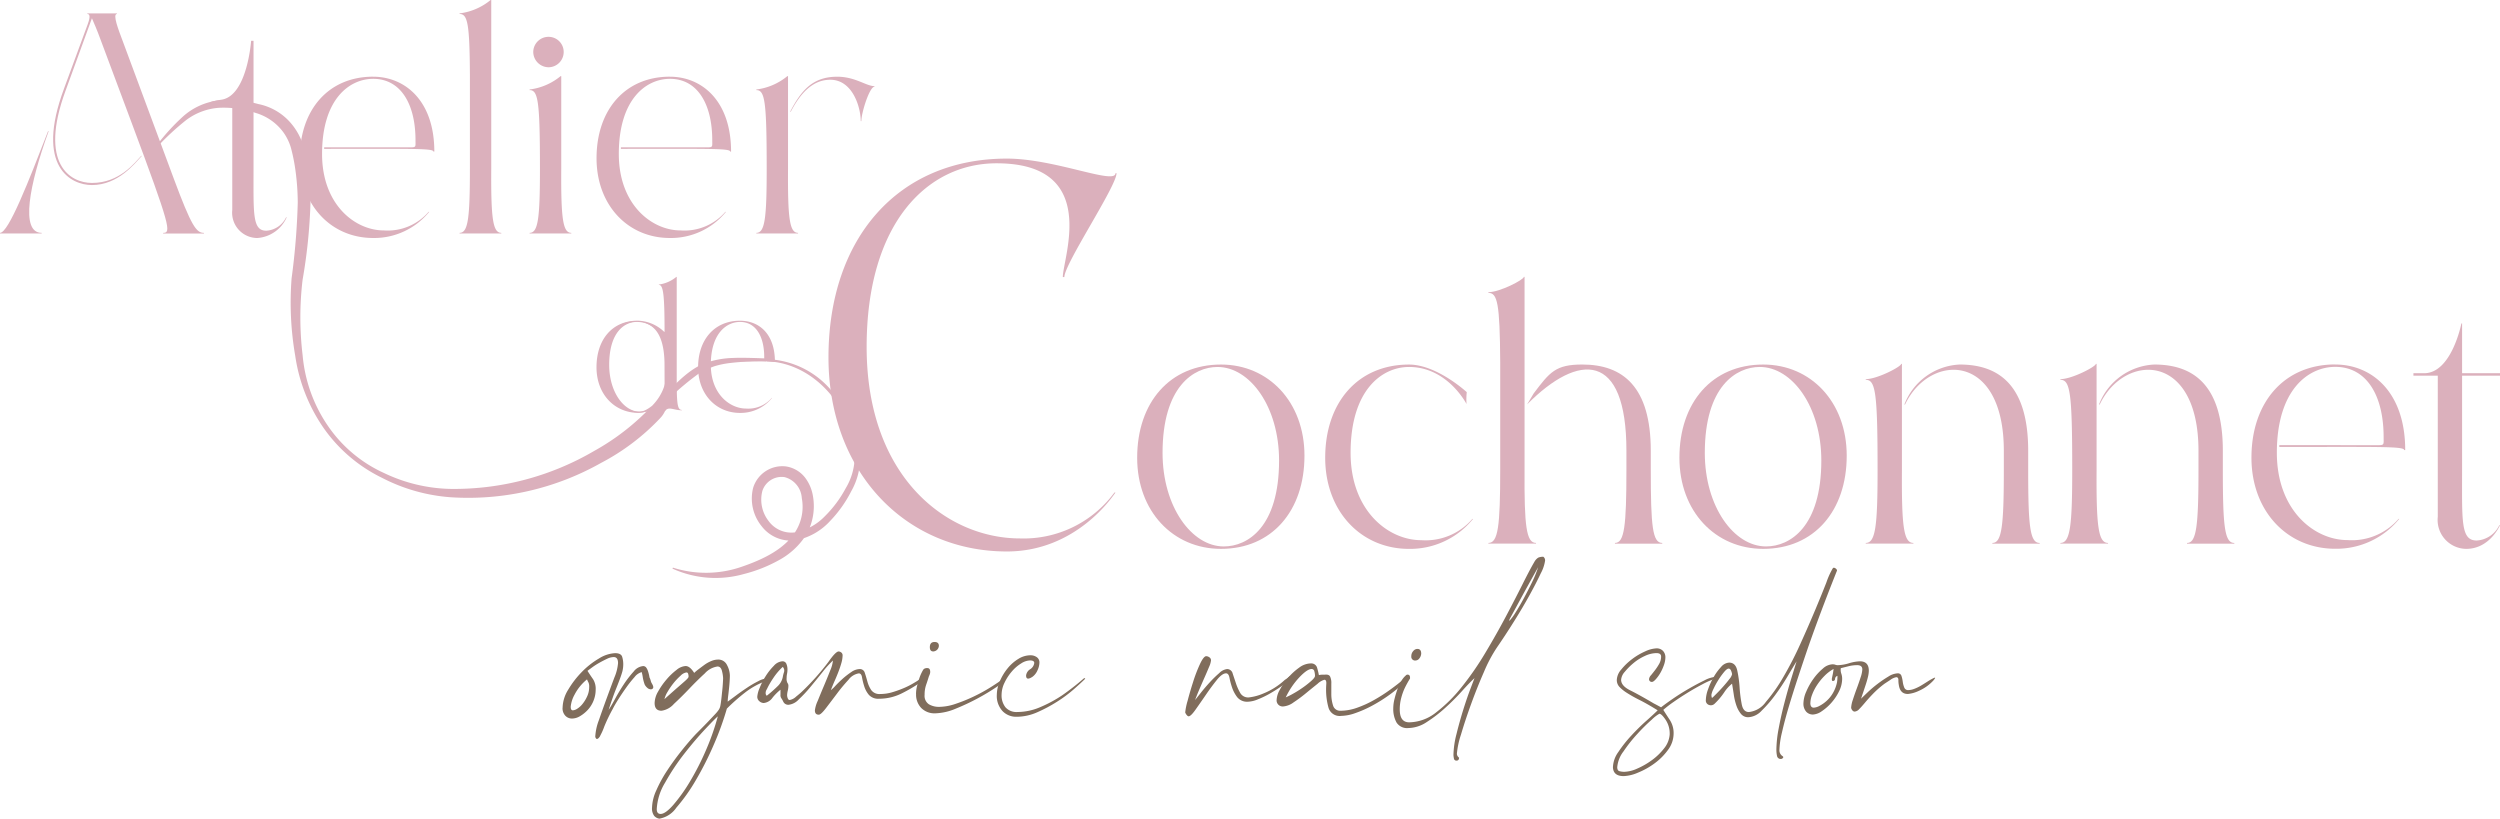 <svg id="コンポーネント_1_4" data-name="コンポーネント 1 – 4" xmlns="http://www.w3.org/2000/svg" xmlns:xlink="http://www.w3.org/1999/xlink" width="280.944" height="92" viewBox="0 0 280.944 92">
  <defs>
    <clipPath id="clip-path">
      <rect id="長方形_1" data-name="長方形 1" width="280.944" height="92" fill="none"/>
    </clipPath>
  </defs>
  <g id="グループ_1" data-name="グループ 1" clip-path="url(#clip-path)">
    <path id="パス_1" data-name="パス 1" d="M0,25.584c.958,0,3.215-5.78,5.4-11.425h.067c-2.188,6.021-3.215,11.425-.786,11.425v.069H0ZM7.184,9.4,9.852,2.153c.134-.376.41-1.164-.034-1.164V.921h3.316V.99c-.512,0,.206,1.847.618,2.942L19.531,19.5c1.986,5.336,2.531,6.088,3.388,6.088v.069H18.334v-.069c.925,0,.822-.685-3.558-12.416L11.323,3.931C10.91,2.8,10.57,2.016,10.33,1.468L7.354,9.643C4.345,17.854,7.9,19.975,10.33,19.975c3.113,0,4.79-2.259,5.542-3.045h.067c-.784.855-2.666,3.283-5.609,3.283-2.36,0-6.395-2.053-3.146-10.809" transform="translate(0.001 0.584)" fill="#dbb0bc"/>
    <path id="パス_2" data-name="パス 2" d="M15.719,9.424c2.9-.44,3.329-6.62,3.329-6.62h.271v14.4c0,5.063-.137,6.944,1.437,6.944a2.634,2.634,0,0,0,2.223-1.505h.069A3.906,3.906,0,0,1,19.73,24.97a2.842,2.842,0,0,1-2.8-3.146v-12l-2.4.338-.064-.4s-.152-.126,1.253-.338" transform="translate(9.172 1.778)" fill="#dbb0bc"/>
    <path id="パス_3" data-name="パス 3" d="M28.858,5.275c3.558,0,6.875,2.669,6.875,8.415h-.1c0-.376-2.394-.309-12.28-.309v-.17h9.065c1.334,0,1.2.1,1.2-.788,0-4.1-1.675-6.91-4.754-6.91-2.634,0-5.746,2.224-5.746,8.451,0,5.677,3.693,8.585,6.942,8.585a6.063,6.063,0,0,0,5.029-2.087h.069A7.979,7.979,0,0,1,28.858,23.4c-4.72,0-8.243-3.693-8.243-8.961,0-5.441,3.215-9.168,8.243-9.168" transform="translate(13.076 3.345)" fill="#dbb0bc"/>
    <path id="パス_4" data-name="パス 4" d="M31.6,1.505A6.791,6.791,0,0,0,35.091,0h.069V18.985c-.034,5.54.17,7.183,1.131,7.183v.069H31.6v-.069c.956,0,1.162-1.642,1.162-7.183V8.381C32.731,2.6,32.49,1.574,31.6,1.574Z" transform="translate(20.045 -0.001)" fill="#dbb0bc"/>
    <path id="パス_5" data-name="パス 5" d="M36.416,8.451a6.791,6.791,0,0,0,3.489-1.505h.069V17.379c-.034,5.542.172,7.183,1.129,7.183v.069H36.416v-.069c.958,0,1.164-1.641,1.164-7.183,0-7.627-.206-8.859-1.164-8.859Zm2.121-5.918a1.7,1.7,0,0,1,1.711,1.711,1.715,1.715,0,0,1-1.711,1.709,1.737,1.737,0,0,1-1.709-1.709,1.715,1.715,0,0,1,1.709-1.711" transform="translate(23.098 1.606)" fill="#dbb0bc"/>
    <path id="パス_6" data-name="パス 6" d="M49.263,5.275c3.558,0,6.875,2.669,6.875,8.415h-.1c0-.376-2.394-.309-12.28-.309v-.17h9.065c1.334,0,1.2.1,1.2-.788,0-4.1-1.675-6.91-4.754-6.91-2.634,0-5.746,2.224-5.746,8.451,0,5.677,3.693,8.585,6.944,8.585a6.067,6.067,0,0,0,5.029-2.087h.067A7.975,7.975,0,0,1,49.263,23.4c-4.72,0-8.243-3.693-8.243-8.961,0-5.441,3.215-9.168,8.243-9.168" transform="translate(26.018 3.345)" fill="#dbb0bc"/>
    <path id="パス_7" data-name="パス 7" d="M52.008,6.738A6.8,6.8,0,0,0,55.5,5.233h.069V15.666c-.034,5.54.17,7.183,1.128,7.183v.069H52.008v-.069c.958,0,1.164-1.642,1.164-7.183,0-7.629-.206-8.859-1.164-8.859ZM60.32,5.643c2.5,0,3.421,3.079,3.421,4.651h.069c0-.958.923-3.865,1.471-3.865V6.361c-.923,0-2.156-1.059-4.174-1.059-2.736,0-4.037,1.505-5.3,3.934h.069C56.934,7.217,58.3,5.643,60.32,5.643" transform="translate(32.987 3.319)" fill="#dbb0bc"/>
    <path id="パス_8" data-name="パス 8" d="M48.664,25.217c0-4.28-.157-5.277-.646-5.277V19.9a3.878,3.878,0,0,0,1.974-.861h.039V29.948c0,3.185.02,4.046.587,4.046v.039c-.9,0-1.448-.438-1.84.01l-.1.111-.018-5.164c0-2.21-.449-4.886-3.128-4.886-1.329,0-3.089,1.093-3.089,4.828,0,3.03,1.642,5.257,3.44,5.257a2.724,2.724,0,0,0,2.6-2.267h.039a2.874,2.874,0,0,1-2.795,2.4c-2.7,0-4.712-2.111-4.712-5.122,0-3.108,1.76-5.239,4.633-5.239a4.439,4.439,0,0,1,2.971,1.252Z" transform="translate(26.018 12.075)" fill="#dbb0bc"/>
    <path id="パス_9" data-name="パス 9" d="M52.715,22.054c2.033,0,3.921,1.35,3.921,4.635l-.492-.036c-.438-.047-1.2-.06-6.576.034v-.1h5.181c.763,0,.685.059.685-.449,0-2.345-.958-3.948-2.718-3.948-1.505,0-3.283,1.27-3.283,4.828,0,3.246,2.11,4.908,3.968,4.908a3.465,3.465,0,0,0,2.873-1.193h.039a4.558,4.558,0,0,1-3.6,1.682c-2.7,0-4.71-2.111-4.71-5.122,0-3.108,1.837-5.239,4.71-5.239" transform="translate(30.448 13.988)" fill="#dbb0bc"/>
    <path id="パス_10" data-name="パス 10" d="M89.1,48.431h.118c-.294.41-4.4,6.625-12.2,6.625-11.492,0-20.053-9.029-20.053-21.811,0-13.31,7.74-22.339,20.053-22.339,5.395,0,12.2,2.989,12.2,1.641h.118c0,1.466-5.864,10.2-5.864,11.669H83.3c0-2.17,4.221-12.782-7.446-12.782-7.8,0-14.6,6.741-14.6,20.638,0,14.658,9.029,21.519,17.238,21.519A12.658,12.658,0,0,0,89.1,48.431" transform="translate(36.137 6.917)" fill="#dbb0bc"/>
    <path id="パス_11" data-name="パス 11" d="M87.615,45.781c-5.393,0-9.42-4.221-9.42-10.24,0-6.214,3.674-10.474,9.42-10.474,5.356,0,9.381,4.22,9.381,10.24,0,6.214-3.674,10.474-9.381,10.474M87.224,25.34c-2.657,0-6.176,2.19-6.176,9.654,0,6.058,3.283,10.515,6.88,10.515,2.7,0,6.214-2.19,6.214-9.654,0-6.058-3.283-10.515-6.918-10.515" transform="translate(49.597 15.899)" fill="#dbb0bc"/>
    <path id="パス_12" data-name="パス 12" d="M100.545,25.34c-3.01,0-6.567,2.541-6.567,9.654,0,6.488,4.221,9.811,7.934,9.811a6.933,6.933,0,0,0,5.746-2.384h.077a9.117,9.117,0,0,1-7.191,3.362c-5.393,0-9.42-4.221-9.42-10.24,0-6.214,3.674-10.474,9.42-10.474,3.126,0,6.488,3.1,6.488,3.1a7.728,7.728,0,0,0-.025,1.338s-2.126-4.167-6.464-4.167" transform="translate(57.799 15.899)" fill="#dbb0bc"/>
    <path id="パス_13" data-name="パス 13" d="M102.346,20.76c1.289,0,3.986-1.407,3.986-1.721h.078V40.732c-.039,6.331.2,8.207,1.289,8.207v.078h-5.354V48.94c1.093,0,1.329-1.876,1.329-8.207V28.616c-.039-6.606-.314-7.779-1.329-7.779ZM106.7,33.365c5.8-5.836,11.157-5.96,11.157,5.217v2.151c0,6.331-.234,8.207-1.289,8.207v.078h5.316V48.94c-1.095,0-1.289-1.876-1.289-8.207V38.582c0-7.191-3.128-9.693-7.7-9.693-3.009,0-3.651.855-5.462,3.251Z" transform="translate(64.916 12.075)" fill="#dbb0bc"/>
    <path id="パス_14" data-name="パス 14" d="M124.9,45.781c-5.393,0-9.42-4.221-9.42-10.24,0-6.214,3.674-10.474,9.42-10.474,5.356,0,9.381,4.22,9.381,10.24,0,6.214-3.674,10.474-9.381,10.474m-.391-20.442c-2.657,0-6.176,2.19-6.176,9.654,0,6.058,3.283,10.515,6.88,10.515,2.7,0,6.214-2.19,6.214-9.654,0-6.058-3.283-10.515-6.918-10.515" transform="translate(73.249 15.899)" fill="#dbb0bc"/>
    <path id="パス_15" data-name="パス 15" d="M128.295,26.738c1.289,0,3.986-1.407,3.986-1.719h.078v11.92c-.039,6.333.194,8.207,1.289,8.207v.078h-5.354v-.078c1.093,0,1.329-1.875,1.329-8.207,0-8.716-.235-10.123-1.329-10.123Zm4.416,2.853c2.736-5.785,11.1-5.98,11.1,5.2v2.149c0,6.333-.234,8.207-1.289,8.207v.078h5.315v-.078c-1.093,0-1.289-1.875-1.289-8.207V34.79c0-7.192-3.126-9.693-7.7-9.693a7.007,7.007,0,0,0-6.215,4.494Z" transform="translate(81.375 15.868)" fill="#dbb0bc"/>
    <path id="パス_16" data-name="パス 16" d="M141.679,26.738c1.291,0,3.988-1.407,3.988-1.719h.078v11.92c-.039,6.333.194,8.207,1.289,8.207v.078h-5.356v-.078c1.095,0,1.33-1.875,1.33-8.207,0-8.716-.235-10.123-1.33-10.123Zm4.417,2.853c2.736-5.785,11.1-5.98,11.1,5.2v2.149c0,6.333-.235,8.207-1.289,8.207v.078h5.315v-.078c-1.093,0-1.289-1.875-1.289-8.207V34.79c0-7.192-3.126-9.693-7.7-9.693a7.007,7.007,0,0,0-6.215,4.494Z" transform="translate(89.864 15.868)" fill="#dbb0bc"/>
    <path id="パス_17" data-name="パス 17" d="M164.238,25.066c4.064,0,7.856,3.05,7.856,9.614h-.118c0-.43-2.736-.351-14.032-.351v-.2H168.3c1.525,0,1.368.118,1.368-.9,0-4.692-1.915-7.9-5.432-7.9-3.01,0-6.567,2.541-6.567,9.654,0,6.49,4.221,9.812,7.934,9.812a6.933,6.933,0,0,0,5.746-2.384h.077a9.12,9.12,0,0,1-7.191,3.36c-5.393,0-9.42-4.221-9.42-10.24,0-6.214,3.674-10.474,9.42-10.474" transform="translate(98.198 15.898)" fill="#dbb0bc"/>
    <path id="パス_18" data-name="パス 18" d="M167.164,27.833c3.087,0,4.182-5.589,4.182-5.589h.078v5.589h4.261v.275h-4.261V38.7c0,5.784-.157,7.934,1.641,7.934a3.011,3.011,0,0,0,2.541-1.721h.078s-1.134,2.659-3.791,2.659a3.249,3.249,0,0,1-3.2-3.6V28.108h-2.737v-.275Z" transform="translate(105.259 14.108)" fill="#dbb0bc"/>
    <path id="パス_19" data-name="パス 19" d="M10.793,11.944a23.641,23.641,0,0,1,2.919-3.2,7.257,7.257,0,0,1,4.04-1.816,12.382,12.382,0,0,1,4.421.409,6.487,6.487,0,0,1,3.9,2.433,7.01,7.01,0,0,1,1.111,2.09,18.949,18.949,0,0,1,.513,2.182,22.551,22.551,0,0,1,.348,4.4,60.651,60.651,0,0,1-.884,8.632,35.542,35.542,0,0,0,0,8.479,16.6,16.6,0,0,0,2.788,7.869,15.278,15.278,0,0,0,6.375,5.387,18.09,18.09,0,0,0,7.544,1.781,31.2,31.2,0,0,0,16.065-4.272A26.6,26.6,0,0,0,66.481,41.2c1.747-1.814,1.938-4.105,1.316-6.849-.01-1.445-1.935-2.648-3-2.569a3.244,3.244,0,0,0-2.813,1.66c-.515,1.11-1.025,4.6-.549,5.738a4.854,4.854,0,0,0,2.952,2.685c.82.116,1.222.07,2.314-.827,1.822-1.5,3.3-3.582,5.527-4.525a10.065,10.065,0,0,1,3.378-.642c1.084-.059,3.555.054,3.555.054s.119.222.064.319a29.742,29.742,0,0,0-3.927.185,10.159,10.159,0,0,0-1.847.371,11.427,11.427,0,0,0-1.68.762,31.877,31.877,0,0,0-3.255,2.695,12.669,12.669,0,0,1-2.076,1.34,2.855,2.855,0,0,1-2.121.332c-3.5-.727-4.667-4.759-3.319-7.742a3.936,3.936,0,0,1,3.54-2.46,4.337,4.337,0,0,1,3.7,2.076c.5.636.386,1.247.549,2.085a5.718,5.718,0,0,1-.219,2.342c-.309,1.572-.142,3.316-1.245,4.427a25.086,25.086,0,0,1-6.627,5.011,30.385,30.385,0,0,1-16.876,3.86,19.905,19.905,0,0,1-7.746-2.188,17.193,17.193,0,0,1-6.567-5.615,19.063,19.063,0,0,1-3.175-8.075,35.067,35.067,0,0,1-.409-8.74,78.949,78.949,0,0,0,.69-8.474,27.236,27.236,0,0,0-.335-4.154,20.243,20.243,0,0,0-.428-2.01,5.75,5.75,0,0,0-.827-1.721,5.919,5.919,0,0,0-3.126-2.21,11.44,11.44,0,0,0-4.066-.585,6.933,6.933,0,0,0-3.783,1.405,29.359,29.359,0,0,0-3.131,2.889Z" transform="translate(6.846 4.354)" fill="#dbb0bc"/>
    <path id="パス_20" data-name="パス 20" d="M56.954,24.7a9.889,9.889,0,0,1,7.089,3.448,11.979,11.979,0,0,1,3.287,7.38,7.66,7.66,0,0,1-1.007,4.022,13.841,13.841,0,0,1-2.4,3.365,7.051,7.051,0,0,1-3.667,2.107,4.119,4.119,0,0,1-4.009-1.572,4.93,4.93,0,0,1-.95-4.261,3.427,3.427,0,0,1,3.728-2.435,3.367,3.367,0,0,1,2.089,1.219,4.656,4.656,0,0,1,.914,2.118,6.5,6.5,0,0,1-.74,4.313,8.326,8.326,0,0,1-3.144,2.911,16.169,16.169,0,0,1-3.857,1.52,11.7,11.7,0,0,1-8.047-.6l.047-.113a12.211,12.211,0,0,0,7.766-.109c2.433-.835,4.994-2.059,6.169-4.216a5.233,5.233,0,0,0,.551-3.484,2.594,2.594,0,0,0-1.932-2.36,2.274,2.274,0,0,0-2.5,1.554,3.912,3.912,0,0,0,.68,3.349,3.166,3.166,0,0,0,3.1,1.289,6.232,6.232,0,0,0,3.246-1.8A13.048,13.048,0,0,0,65.7,39.217a7,7,0,0,0,1.017-3.682c-.173-5.12-4.4-10.412-9.886-10.6Z" transform="translate(29.331 15.666)" fill="#dbb0bc"/>
    <path id="パス_21" data-name="パス 21" d="M38.686,51.048a4,4,0,0,1,.629-2.028,10.444,10.444,0,0,1,1.522-1.982,9.1,9.1,0,0,1,1.933-1.522,3.746,3.746,0,0,1,1.811-.6c.451,0,.717.139.8.412a2.83,2.83,0,0,1,.121.8,3.33,3.33,0,0,1-.1.845q-.1.363-.289.869t-.508,1.3q-.314.8-.748,2.151.289-.434.748-1.28t.99-1.644a11.67,11.67,0,0,1,1.087-1.4,1.522,1.522,0,0,1,1.039-.6.42.42,0,0,1,.363.17,1.445,1.445,0,0,1,.193.386,4.345,4.345,0,0,1,.121.436,2.02,2.02,0,0,1,.047.265,1.869,1.869,0,0,1,.145.387,1.059,1.059,0,0,0,.145.338c.127.226.17.386.121.482a.269.269,0,0,1-.266.145.584.584,0,0,1-.386-.168,1.186,1.186,0,0,1-.291-.363,4.491,4.491,0,0,1-.217-.822,4.42,4.42,0,0,0-.121-.58,1.522,1.522,0,0,0-.8.556,13,13,0,0,0-.943,1.185q-.483.677-.894,1.329t-.6,1.038a18.361,18.361,0,0,0-.967,2.005,6.98,6.98,0,0,1-.435.99.888.888,0,0,1-.265.363c-.082.049-.145.057-.194.025a.418.418,0,0,1-.121-.242,6.107,6.107,0,0,1,.412-1.86q.409-1.184.869-2.44t.869-2.344a5.194,5.194,0,0,0,.41-1.618c0-.451-.162-.677-.482-.677a1.783,1.783,0,0,0-.75.193c-.273.129-.556.273-.845.435a7.868,7.868,0,0,0-.8.507c-.242.178-.427.315-.556.412q.338.532.628.941a2.033,2.033,0,0,1,.291,1.185,3.315,3.315,0,0,1-.242,1.232,3.277,3.277,0,0,1-.652,1.038,3.847,3.847,0,0,1-.869.7,1.794,1.794,0,0,1-.894.266,1.022,1.022,0,0,1-.75-.315,1.213,1.213,0,0,1-.314-.894m.918-.1c0,.258.08.386.242.386a1.051,1.051,0,0,0,.507-.193,2.369,2.369,0,0,0,.6-.556,3.86,3.86,0,0,0,.507-.845,2.437,2.437,0,0,0,.217-1.015,1.133,1.133,0,0,0-.072-.507,2.847,2.847,0,0,1-.17-.363,5.386,5.386,0,0,0-1.4,1.716,3.507,3.507,0,0,0-.435,1.376" transform="translate(24.538 28.485)" fill="#806d5c"/>
    <path id="パス_22" data-name="パス 22" d="M44.836,61.977a4.988,4.988,0,0,1,.484-1.933A14.853,14.853,0,0,1,46.552,57.8q.748-1.135,1.618-2.223t1.6-1.86q.868-.87,1.376-1.4c.338-.355.6-.636.8-.847a3.721,3.721,0,0,0,.41-.507,1.308,1.308,0,0,0,.17-.484c.031-.16.064-.394.1-.7s.064-.619.1-.941.056-.611.072-.869.025-.436.025-.533a4.01,4.01,0,0,0-.121-.773c-.08-.353-.25-.531-.507-.531a2.367,2.367,0,0,0-1.425.773q-.846.775-1.741,1.716T47.3,50.331a2.282,2.282,0,0,1-1.4.773q-.772,0-.773-.869a2.689,2.689,0,0,1,.387-1.28,8.26,8.26,0,0,1,.941-1.353,7.155,7.155,0,0,1,1.136-1.087,1.786,1.786,0,0,1,1.015-.435c.322,0,.644.257.966.773a4.894,4.894,0,0,1,.459-.387c.209-.16.435-.33.677-.507a3.725,3.725,0,0,1,.773-.436,2.018,2.018,0,0,1,.75-.168,1.074,1.074,0,0,1,1.038.629,2.614,2.614,0,0,1,.314,1.159c0,.129-.008.332-.023.6s-.041.564-.074.869-.064.6-.1.869a5.562,5.562,0,0,0-.047.6c.224-.162.531-.387.917-.677s.8-.58,1.232-.869a11.917,11.917,0,0,1,1.281-.75,2.439,2.439,0,0,1,1.015-.314c.16,0,.217.033.168.1a.472.472,0,0,1-.168.145A8.542,8.542,0,0,0,55.3,49.052a22.154,22.154,0,0,0-2.054,1.812,32.616,32.616,0,0,1-1.472,4.058,36.137,36.137,0,0,1-2.03,4.011A20.248,20.248,0,0,1,47.565,62a2.9,2.9,0,0,1-1.907,1.231.946.946,0,0,1-.58-.314,1.4,1.4,0,0,1-.242-.941m.531.193c0,.355.145.531.435.531q.532,0,1.425-1.015a18.5,18.5,0,0,0,1.861-2.608A29.59,29.59,0,0,0,50.9,55.527a27.112,27.112,0,0,0,1.329-3.793q-.341.289-1.45,1.472t-2.321,2.731a25.156,25.156,0,0,0-2.149,3.238,6.323,6.323,0,0,0-.943,3m3.576-14.931a.9.9,0,0,0-.049-.289A.189.189,0,0,0,48.7,46.8a1.157,1.157,0,0,0-.652.363,6.738,6.738,0,0,0-.8.845,7.881,7.881,0,0,0-.677.99,2.7,2.7,0,0,0-.338.8c.646-.58,1.144-1.021,1.5-1.329s.619-.539.8-.7a3.106,3.106,0,0,0,.338-.338.321.321,0,0,0,.072-.193" transform="translate(28.438 28.767)" fill="#806d5c"/>
    <path id="パス_23" data-name="パス 23" d="M54.881,45.905a.453.453,0,0,1,.459.289,1.632,1.632,0,0,1,.121.628,2.541,2.541,0,0,1-.047.484,2.429,2.429,0,0,0-.049.484,1.009,1.009,0,0,0,.1.556.489.489,0,0,1,.1.314,2.456,2.456,0,0,1-.072.556,2.443,2.443,0,0,0-.072.507.991.991,0,0,0,.072.338c.049.129.121.194.217.194a1.439,1.439,0,0,0,.726-.387q.48-.387.675-.58a27.271,27.271,0,0,0,2.948-3.309q.821-1.184,1.159-1.183a.581.581,0,0,1,.266.1.405.405,0,0,1,.17.386,3.213,3.213,0,0,1-.145.847q-.145.507-.363,1.062T60.7,48.247c-.145.34-.266.637-.363.9a3.9,3.9,0,0,0,.508-.484c.242-.258.515-.523.82-.8a8.841,8.841,0,0,1,.967-.749,1.728,1.728,0,0,1,.941-.338.567.567,0,0,1,.58.435c.1.289.193.613.289.966a3.312,3.312,0,0,0,.436.967,1.128,1.128,0,0,0,1.013.435,4.7,4.7,0,0,0,1.329-.193,11.941,11.941,0,0,0,1.232-.436,8.691,8.691,0,0,0,1.039-.507q.458-.265.748-.459.483-.289.41-.047a.662.662,0,0,1-.314.386,16.761,16.761,0,0,1-1.932,1.136,5.694,5.694,0,0,1-2.657.652,1.4,1.4,0,0,1-1.136-.435,2.8,2.8,0,0,1-.531-.99,7.552,7.552,0,0,1-.242-.99c-.049-.291-.17-.435-.363-.435a1.819,1.819,0,0,0-1.16.724,19.337,19.337,0,0,0-1.327,1.6c-.436.579-.838,1.111-1.209,1.593s-.636.726-.8.726c-.291,0-.436-.162-.436-.484a3.5,3.5,0,0,1,.315-1.062c.208-.516.441-1.079.7-1.691s.492-1.185.7-1.716a3.676,3.676,0,0,0,.314-1.134,10.653,10.653,0,0,0-1.136,1.255q-.652.824-1.353,1.667a14.929,14.929,0,0,1-1.352,1.45,1.828,1.828,0,0,1-1.136.6.616.616,0,0,1-.6-.338,2.357,2.357,0,0,0-.217-.387.6.6,0,0,1-.1-.41v-.556a5.768,5.768,0,0,0-.894.894,1.373,1.373,0,0,1-.99.6.768.768,0,0,1-.482-.194.639.639,0,0,1-.242-.531,3.139,3.139,0,0,1,.265-.966,7.832,7.832,0,0,1,.677-1.329,6.59,6.59,0,0,1,.918-1.16,1.412,1.412,0,0,1,.941-.507M53.142,49.77a14.544,14.544,0,0,0,1.208-1.062,1.944,1.944,0,0,0,.58-1.015,3.546,3.546,0,0,1,.145-.58.587.587,0,0,0-.145-.58,6.8,6.8,0,0,0-1.064,1.257,9.175,9.175,0,0,0-.724,1.255.75.75,0,0,0-.121.556c.049.114.088.17.121.17" transform="translate(33.033 28.411)" fill="#806d5c"/>
    <path id="パス_24" data-name="パス 24" d="M62.989,49.989a3.748,3.748,0,0,1,.121-.918c.08-.32.168-.619.265-.892a4.636,4.636,0,0,1,.291-.677,1.863,1.863,0,0,1,.193-.314.663.663,0,0,1,.484-.1c.16.033.24.178.24.435a.822.822,0,0,1-.047.242,2.118,2.118,0,0,1-.1.242c-.1.322-.2.646-.315.966a3.375,3.375,0,0,0-.168,1.113,1.132,1.132,0,0,0,.484,1.062,2.213,2.213,0,0,0,1.159.289,5.872,5.872,0,0,0,1.837-.338,17.586,17.586,0,0,0,2.03-.82A18.435,18.435,0,0,0,71.4,49.216q.917-.579,1.5-1.015l.1.049v.144c0,.1-.291.348-.869.75a25.185,25.185,0,0,1-4.663,2.489,6.4,6.4,0,0,1-2.3.531,2.1,2.1,0,0,1-1.593-.6,2.168,2.168,0,0,1-.58-1.571m2.077-5.846c.322,0,.484.145.484.435a.664.664,0,0,1-.629.628c-.258,0-.386-.16-.386-.482q0-.581.531-.58" transform="translate(39.952 27.998)" fill="#806d5c"/>
    <path id="パス_25" data-name="パス 25" d="M72.316,45.06a1.179,1.179,0,0,1,.724.217.711.711,0,0,1,.291.6,2.14,2.14,0,0,1-.217.869,1.737,1.737,0,0,1-.556.724c-.484.324-.726.275-.726-.144a.973.973,0,0,1,.459-.7.973.973,0,0,0,.459-.7c0-.193-.162-.289-.484-.289a1.966,1.966,0,0,0-.99.338,4.388,4.388,0,0,0-1.038.894,5.6,5.6,0,0,0-.822,1.257,3.148,3.148,0,0,0-.338,1.376,2.15,2.15,0,0,0,.435,1.4,1.651,1.651,0,0,0,1.353.531,6.558,6.558,0,0,0,2.633-.58,14.654,14.654,0,0,0,2.393-1.3,28.675,28.675,0,0,0,2.415-1.884.108.108,0,0,1,.121-.025c.049.016.056.041.025.072q-.434.436-1.257,1.16a15.093,15.093,0,0,1-1.884,1.4,16.538,16.538,0,0,1-2.223,1.185,5.769,5.769,0,0,1-2.319.507,2.118,2.118,0,0,1-1.6-.652,2.507,2.507,0,0,1-.628-1.812,3.89,3.89,0,0,1,.338-1.522,5.92,5.92,0,0,1,.869-1.45,4.728,4.728,0,0,1,1.208-1.064,2.6,2.6,0,0,1,1.353-.41" transform="translate(43.478 28.58)" fill="#806d5c"/>
    <path id="パス_26" data-name="パス 26" d="M86.183,46.569a.648.648,0,0,1,.652.507l.363,1.088a5.981,5.981,0,0,0,.482,1.087,1.024,1.024,0,0,0,.967.507,5.834,5.834,0,0,0,1.618-.435,7.816,7.816,0,0,0,2.44-1.546,2.294,2.294,0,0,0,.338-.242.963.963,0,0,1,.291-.193c.16,0,.217.041.168.121a1.1,1.1,0,0,1-.168.217,7.38,7.38,0,0,1-1.015.82q-.63.436-1.3.822a10.428,10.428,0,0,1-1.353.652,3.192,3.192,0,0,1-1.111.266,1.427,1.427,0,0,1-1.209-.507,3.742,3.742,0,0,1-.579-1.088,8.553,8.553,0,0,1-.291-1.087c-.064-.338-.193-.507-.386-.507-.289,0-.637.248-1.039.748s-.814,1.054-1.232,1.667-.806,1.167-1.159,1.667-.613.748-.773.748c-.065,0-.137-.047-.217-.145a.923.923,0,0,1-.17-.289,7.111,7.111,0,0,1,.266-1.3q.265-1.015.628-2.151a16.618,16.618,0,0,1,.773-2.005c.273-.58.508-.869.7-.869a.671.671,0,0,1,.338.121.4.4,0,0,1,.193.363,2.407,2.407,0,0,1-.217.724q-.218.532-.507,1.183c-.194.435-.387.879-.58,1.329s-.355.855-.484,1.208q.194-.24.652-.82t.99-1.16a12.843,12.843,0,0,1,1.064-1.038,1.508,1.508,0,0,1,.869-.459" transform="translate(51.691 28.617)" fill="#806d5c"/>
    <path id="パス_27" data-name="パス 27" d="M91.611,45.621a.671.671,0,0,1,.724.508,7.5,7.5,0,0,1,.193.8,2.137,2.137,0,0,1,.412-.049H93.2c.291-.031.484.033.58.193a1.7,1.7,0,0,1,.145.822v1.16a4.16,4.16,0,0,0,.193,1.28.822.822,0,0,0,.869.6,5.568,5.568,0,0,0,1.837-.338,11.755,11.755,0,0,0,1.909-.871,18.918,18.918,0,0,0,1.811-1.159q.87-.628,1.548-1.208.24-.243.24-.025a.432.432,0,0,1-.1.314,14.345,14.345,0,0,1-1.739,1.474,17.289,17.289,0,0,1-1.958,1.232,12.825,12.825,0,0,1-1.907.845,5.014,5.014,0,0,1-1.6.315,1.3,1.3,0,0,1-1.425-.943,7.5,7.5,0,0,1-.266-2.054q0-.191.025-.628c.016-.289-.057-.435-.217-.435a1.874,1.874,0,0,0-.773.459q-.581.461-1.281,1.038a15.69,15.69,0,0,1-1.4,1.039,2.265,2.265,0,0,1-1.136.459.683.683,0,0,1-.773-.773,2.515,2.515,0,0,1,.363-1.111,7.546,7.546,0,0,1,.918-1.329A6.786,6.786,0,0,1,90.3,46.1a2.263,2.263,0,0,1,1.306-.484m-2.8,3.818a8.325,8.325,0,0,0,.773-.386,12.015,12.015,0,0,0,1.087-.677,10.458,10.458,0,0,0,.99-.773c.291-.258.435-.451.435-.58a1.893,1.893,0,0,0-.072-.507.309.309,0,0,0-.314-.266q-.483,0-1.378.941a8.746,8.746,0,0,0-1.522,2.247" transform="translate(55.685 28.936)" fill="#806d5c"/>
    <path id="パス_28" data-name="パス 28" d="M97.207,51.626a.277.277,0,0,1,.193-.1c.193,0,.289.113.289.337v.1a11.643,11.643,0,0,0-.6,1.087,6.454,6.454,0,0,0-.387,1.087,5,5,0,0,0-.168,1.3q0,1.451,1.062,1.45a4.963,4.963,0,0,0,3.02-1.111,16.553,16.553,0,0,0,2.875-2.85,33.358,33.358,0,0,0,2.657-3.842q1.258-2.1,2.321-4.107t1.883-3.648q.821-1.642,1.306-2.464a1.3,1.3,0,0,1,.435-.482,1.353,1.353,0,0,1,.58-.1.51.51,0,0,1,.193.435,4.306,4.306,0,0,1-.484,1.425q-.483,1.039-1.255,2.44t-1.741,2.947q-.966,1.547-1.932,2.948A16.182,16.182,0,0,0,106,51.214q-.775,1.765-1.45,3.625t-1.136,3.43a9.368,9.368,0,0,0-.459,2.151.554.554,0,0,0,.242.435c0,.226-.1.338-.291.338a.279.279,0,0,1-.289-.266,2.415,2.415,0,0,1-.049-.363,10.1,10.1,0,0,1,.338-2.344q.338-1.375.75-2.7t.8-2.344q.385-1.015.482-1.257-.579.532-1.425,1.474a25.27,25.27,0,0,1-1.86,1.86,15.458,15.458,0,0,1-2.079,1.6,3.861,3.861,0,0,1-2.077.677,1.4,1.4,0,0,1-1.329-.629,3.152,3.152,0,0,1-.363-1.6,4.425,4.425,0,0,1,.145-1.062,11.17,11.17,0,0,1,.338-1.111,4.586,4.586,0,0,1,.459-.941,2.2,2.2,0,0,1,.459-.556m.628-2.175a.837.837,0,0,1,.217-.58.623.623,0,0,1,.459-.24c.289,0,.435.176.435.531a.958.958,0,0,1-.242.579.559.559,0,0,1-.386.194.427.427,0,0,1-.484-.484m11.017-3.961a6.074,6.074,0,0,0,.677-.918q.434-.677.918-1.571c.32-.595.636-1.208.941-1.835a12.709,12.709,0,0,0,.7-1.716q-1.353,2.417-2.005,3.625t-.918,1.69c-.177.324-.275.5-.289.533a.5.5,0,0,0-.025.193" transform="translate(60.767 24.286)" fill="#806d5c"/>
    <path id="パス_29" data-name="パス 29" d="M110.913,57.875a3.086,3.086,0,0,1,.6-1.644,14.368,14.368,0,0,1,1.45-1.835q.846-.917,1.691-1.667c.562-.5.99-.894,1.28-1.185q-1.16-.723-2.03-1.159a15.051,15.051,0,0,1-1.425-.8,4.447,4.447,0,0,1-.845-.677,1.13,1.13,0,0,1-.291-.8,1.911,1.911,0,0,1,.508-1.159,6.927,6.927,0,0,1,1.208-1.16,7.273,7.273,0,0,1,1.474-.869,3.327,3.327,0,0,1,1.255-.338.97.97,0,0,1,.75.289,1.037,1.037,0,0,1,.265.726,2.657,2.657,0,0,1-.168.869,5.088,5.088,0,0,1-.41.894,4.245,4.245,0,0,1-.508.7c-.176.193-.314.289-.41.289a.3.3,0,0,1-.338-.338.768.768,0,0,1,.217-.41c.145-.177.3-.371.459-.58a5.982,5.982,0,0,0,.459-.7,1.657,1.657,0,0,0,.217-.82c0-.258-.178-.387-.533-.387a3.145,3.145,0,0,0-1.28.315,5.52,5.52,0,0,0-1.281.8,7.261,7.261,0,0,0-.99.99,1.518,1.518,0,0,0-.41.894q0,.679,1.015,1.183t2.657,1.474c.129.065.281.145.459.242s.3.162.363.193c.32-.257.765-.579,1.329-.966s1.151-.757,1.763-1.111,1.2-.668,1.763-.941a3.325,3.325,0,0,1,1.329-.412c.193,0,.25.025.168.074s-.152.088-.216.121a9.017,9.017,0,0,0-1.5.652q-.87.458-1.691.966T117.726,50.6a12.764,12.764,0,0,0-1.159.894q.336.532.749,1.159a2.687,2.687,0,0,1,.41,1.5,3.088,3.088,0,0,1-.628,1.837,6.863,6.863,0,0,1-1.523,1.522,8.457,8.457,0,0,1-1.86,1.038,4.463,4.463,0,0,1-1.6.387q-1.206,0-1.208-1.062m.484.047c0,.258.08.41.242.459a2.067,2.067,0,0,0,.58.072,3.793,3.793,0,0,0,1.425-.361,8.467,8.467,0,0,0,1.642-.943,6.736,6.736,0,0,0,1.378-1.329,2.812,2.812,0,0,0,.628-1.571V54.2a2.773,2.773,0,0,0-.459-1.593q-.458-.677-.7-.677a3.967,3.967,0,0,0-.845.652,20.558,20.558,0,0,0-1.618,1.6,16.375,16.375,0,0,0-1.571,1.981,3.361,3.361,0,0,0-.7,1.763" transform="translate(70.35 28.28)" fill="#806d5c"/>
    <path id="パス_30" data-name="パス 30" d="M119.907,49.7c.484,0,.789.291.918.869a13.082,13.082,0,0,1,.266,1.909,15.249,15.249,0,0,0,.242,1.909q.169.87.8.869a2.691,2.691,0,0,0,1.909-1.134,18.619,18.619,0,0,0,1.981-2.827,39.566,39.566,0,0,0,1.909-3.721q.917-2.027,1.667-3.816t1.257-3.094a8.478,8.478,0,0,1,.7-1.546c.064-.1.16-.1.289-.023s.193.168.193.265q-1.836,4.592-3.238,8.6-.579,1.691-1.159,3.455T126.6,54.725q-.458,1.547-.748,2.827a9.823,9.823,0,0,0-.289,2.053.8.8,0,0,0,.386.629.121.121,0,0,1,0,.193.283.283,0,0,1-.193.1.412.412,0,0,1-.459-.338,3.4,3.4,0,0,1-.072-.724,13.526,13.526,0,0,1,.265-2.393q.265-1.424.652-2.9t.773-2.729l.58-1.884q-.387.628-1.015,1.69a24.441,24.441,0,0,1-1.376,2.079,14.187,14.187,0,0,1-1.523,1.763,2.21,2.21,0,0,1-1.5.748,1.029,1.029,0,0,1-.845-.386,3.034,3.034,0,0,1-.508-.943,6.536,6.536,0,0,1-.289-1.208c-.065-.435-.129-.845-.194-1.232a4.19,4.19,0,0,0-.894.99,7.407,7.407,0,0,1-1.038,1.232.6.6,0,0,1-.652.17.523.523,0,0,1-.363-.557,3.746,3.746,0,0,1,.242-1.183,8.014,8.014,0,0,1,.628-1.376,6.019,6.019,0,0,1,.845-1.16,1.288,1.288,0,0,1,.894-.484m-1.835,3.914.459-.459c.242-.24.49-.507.749-.8s.484-.564.677-.822a1.234,1.234,0,0,0,.289-.531,1.37,1.37,0,0,0-.1-.363c-.064-.177-.162-.266-.289-.266s-.307.137-.531.412a8.033,8.033,0,0,0-.652.917,8.593,8.593,0,0,0-.533.99,2.2,2.2,0,0,0-.217.629,1.508,1.508,0,0,0,.025.242c.016.1.056.113.121.047" transform="translate(74.4 24.761)" fill="#806d5c"/>
    <path id="パス_31" data-name="パス 31" d="M124.01,50.161a3.432,3.432,0,0,1,.314-1.281,7.383,7.383,0,0,1,.8-1.425,6.209,6.209,0,0,1,1.062-1.159,1.733,1.733,0,0,1,1.064-.484.861.861,0,0,1,.338.047.814.814,0,0,0,.338.049,4.784,4.784,0,0,0,1.208-.217,4.848,4.848,0,0,1,1.208-.217q1.015,0,1.015,1.062a3.168,3.168,0,0,1-.1.7q-.1.412-.242.845l-.289.871c-.1.289-.178.531-.242.724q.24-.24.748-.724a13.234,13.234,0,0,1,1.111-.943,12.927,12.927,0,0,1,1.208-.82,2.111,2.111,0,0,1,1.039-.363.412.412,0,0,1,.435.289,3.532,3.532,0,0,1,.144.652,2.638,2.638,0,0,0,.17.654.453.453,0,0,0,.459.289,1.981,1.981,0,0,0,.677-.145,4.7,4.7,0,0,0,.748-.361q.363-.218.7-.436c.224-.144.4-.248.531-.314.289-.16.4-.185.338-.072a1.52,1.52,0,0,1-.242.314,4.929,4.929,0,0,1-1.6,1.111,3.641,3.641,0,0,1-1.208.338q-.87,0-1.015-1.015a2.807,2.807,0,0,1-.047-.556c0-.209-.082-.314-.242-.314a1.611,1.611,0,0,0-.677.314l-.628.41a10.611,10.611,0,0,0-1.3,1.136q-.534.556-.918,1.015t-.652.724a.748.748,0,0,1-.508.266.336.336,0,0,1-.266-.168.519.519,0,0,1-.119-.266,3.3,3.3,0,0,1,.193-.894q.191-.6.435-1.257t.435-1.255a3.291,3.291,0,0,0,.193-.894q0-.483-.579-.484a3.992,3.992,0,0,0-.967.121l-.869.217a1.224,1.224,0,0,0,.049.6,1.775,1.775,0,0,1,.1.6,3.172,3.172,0,0,1-.338,1.378,5.666,5.666,0,0,1-.847,1.28,5.491,5.491,0,0,1-1.087.967,1.9,1.9,0,0,1-1.015.386,1.016,1.016,0,0,1-.748-.314,1.354,1.354,0,0,1-.314-.99m.773,0c0,.355.127.531.386.531a1.5,1.5,0,0,0,.629-.193,3.83,3.83,0,0,0,.8-.556,3.679,3.679,0,0,0,.724-.894,4.007,4.007,0,0,0,.459-1.208,4.139,4.139,0,0,0,.047-.726.39.39,0,0,0-.265.338.239.239,0,0,1-.266.242c-.064,0-.1-.08-.1-.242.033-.16.064-.32.1-.482s.064-.371.1-.629a4.447,4.447,0,0,0-1.015.773,6.514,6.514,0,0,0-.845,1.039,5.35,5.35,0,0,0-.556,1.087,2.75,2.75,0,0,0-.193.918" transform="translate(78.657 28.842)" fill="#806d5c"/>
  </g>
</svg>
